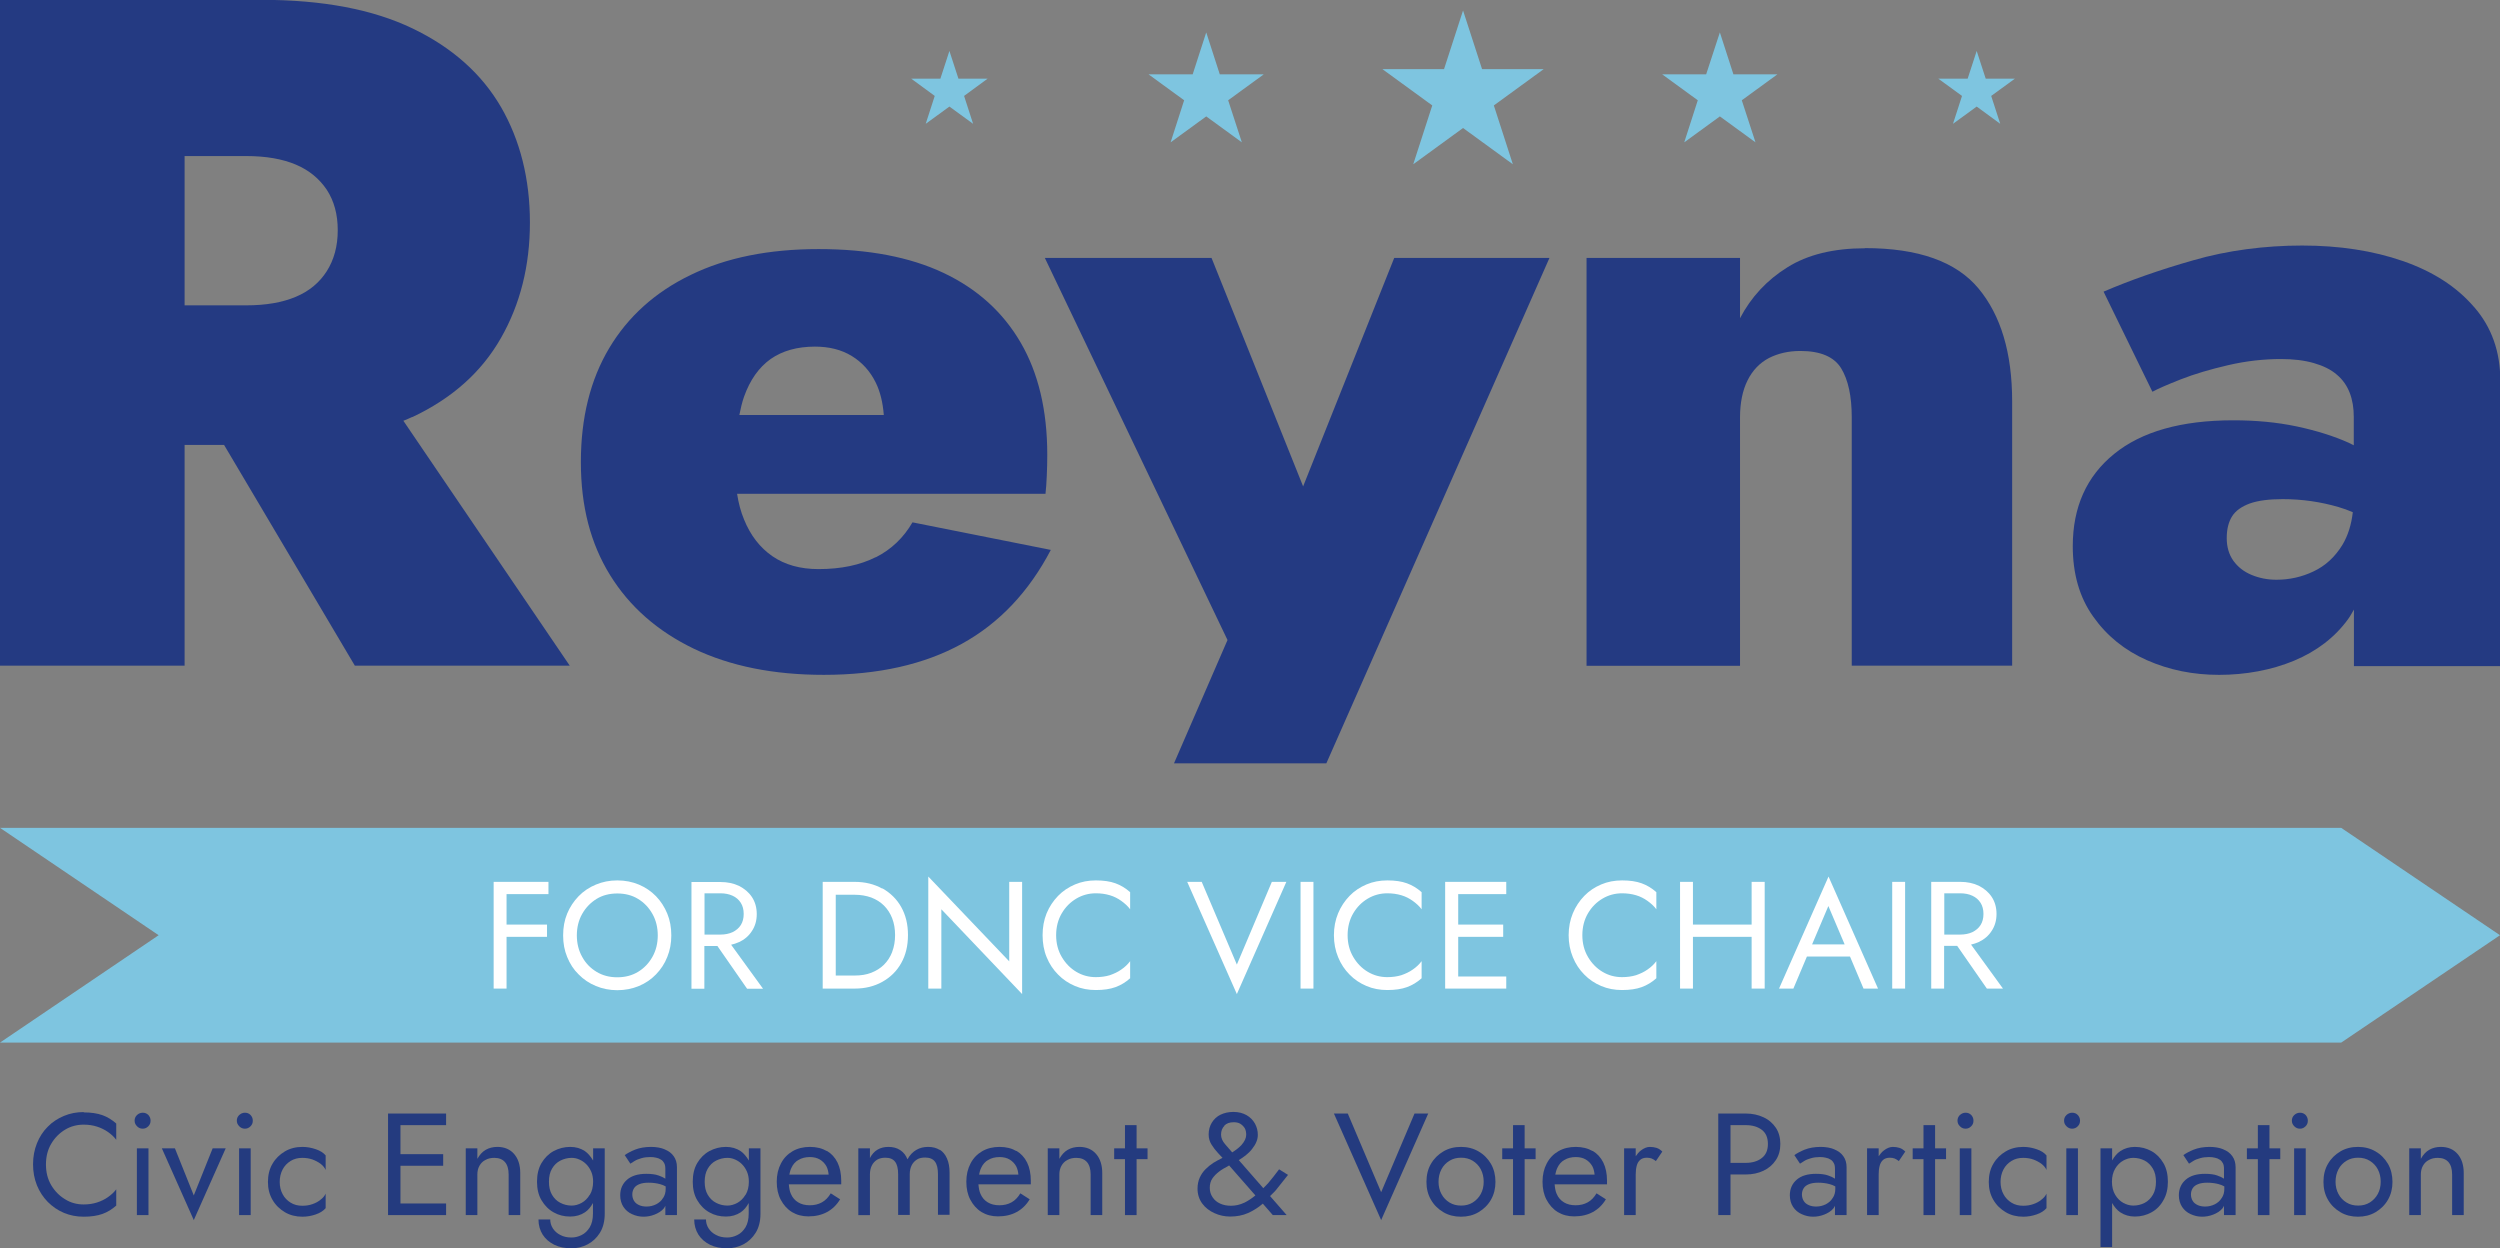 <?xml version="1.0" encoding="UTF-8"?>
<svg xmlns="http://www.w3.org/2000/svg" id="Layer_2" data-name="Layer 2" viewBox="0 0 155.07 77.44">
  <rect x="0" y="0" width="155.07" height="77.44" fill="#808080" stroke="none"/>
  <defs>
    <style>
      .cls-1 {
        fill: #fff;
      }

      .cls-2 {
        fill: #243b7f;
      }

      .cls-3 {
        fill: #243a82;
      }

      .cls-4 {
        fill: #7ec5e0;
      }
    </style>
  </defs>
  <g id="Layer_1-2" data-name="Layer 1">
    <g>
      <g>
        <path class="cls-3" d="M25.58,25.87c2.46-1.16,4.29-2.79,5.49-4.9,1.2-2.1,1.8-4.49,1.8-7.17s-.6-5.1-1.8-7.17c-1.2-2.06-3.03-3.69-5.49-4.87-2.46-1.18-5.58-1.77-9.35-1.77H0v41.3h11.45v-13.69h2.45l8.11,13.69h13.33l-10.32-15.19c.19-.08.38-.15.56-.24ZM15.28,9.68c1.22,0,2.24.18,3.07.53.83.35,1.46.88,1.92,1.56.45.69.68,1.52.68,2.51s-.23,1.83-.68,2.54c-.45.71-1.09,1.24-1.92,1.59-.83.35-1.85.53-3.07.53h-3.83v-9.26h3.83Z"></path>
        <path class="cls-3" d="M54.32,34.56c-.97.49-2.15.74-3.55.74-1.14,0-2.09-.27-2.86-.8-.77-.53-1.36-1.29-1.76-2.28-.2-.48-.34-1.01-.43-1.59h19.13c.04-.33.06-.71.08-1.13.02-.42.03-.85.03-1.29,0-2.75-.55-5.07-1.65-6.96-1.1-1.89-2.69-3.33-4.78-4.32-2.09-.99-4.68-1.48-7.76-1.48s-5.72.53-7.92,1.6c-2.2,1.06-3.89,2.58-5.06,4.54-1.17,1.96-1.76,4.32-1.76,7.07s.6,5.05,1.81,7.01c1.21,1.96,2.94,3.48,5.2,4.57,2.26,1.08,4.94,1.62,8.06,1.62,3.37,0,6.22-.64,8.55-1.92,2.33-1.28,4.17-3.23,5.53-5.83l-8.58-1.71c-.55.95-1.31,1.68-2.28,2.17ZM47.8,22.27c.73-.51,1.65-.77,2.75-.77.88,0,1.64.19,2.28.58.64.39,1.14.94,1.49,1.65.28.57.44,1.24.5,2.01h-8.96c.08-.4.17-.79.29-1.13.37-1.04.92-1.82,1.65-2.34Z"></path>
        <polygon class="cls-3" points="72.82 47.35 82.27 47.35 96.11 16 86.48 16 80.83 30.17 75.15 16 64.81 16 76.14 39.7 72.82 47.35"></polygon>
        <path class="cls-3" d="M115.68,15.4c-1.94,0-3.55.39-4.81,1.18-1.27.79-2.25,1.84-2.94,3.16v-3.74h-9.52v25.3h9.52v-15.4c0-.92.16-1.69.47-2.31.31-.62.75-1.08,1.32-1.38.57-.29,1.22-.44,1.95-.44,1.25,0,2.09.36,2.53,1.07.44.72.66,1.73.66,3.05v15.4h9.95v-16.39c0-3.01-.7-5.34-2.09-7.01-1.39-1.67-3.74-2.5-7.04-2.5Z"></path>
        <path class="cls-3" d="M153.44,19.02c-1.08-1.25-2.55-2.19-4.4-2.83-1.85-.64-3.93-.96-6.24-.96s-4.63.3-6.74.91c-2.11.6-3.97,1.26-5.58,1.95l3.03,6.21c.33-.18.92-.44,1.76-.77.84-.33,1.82-.62,2.94-.88,1.12-.26,2.21-.38,3.27-.38.77,0,1.45.08,2.04.25.59.17,1.06.4,1.43.72.37.31.63.69.8,1.13s.25.94.25,1.48v1.77c-.1-.05-.2-.1-.3-.15-.93-.42-2.02-.76-3.24-1.02-1.23-.26-2.54-.38-3.93-.38-3.23,0-5.69.7-7.4,2.09-1.71,1.39-2.56,3.3-2.56,5.72,0,1.72.42,3.18,1.27,4.37.84,1.19,1.95,2.09,3.33,2.7s2.87.91,4.48.91,3.24-.29,4.65-.88c1.41-.59,2.53-1.45,3.35-2.58.14-.19.24-.39.36-.59v3.51h9.08v-17.71c0-1.8-.54-3.32-1.62-4.56ZM145.3,33.79c-.46.75-1.05,1.3-1.79,1.65-.73.35-1.5.52-2.31.52-.55,0-1.06-.1-1.54-.3-.48-.2-.85-.49-1.13-.88-.27-.38-.41-.85-.41-1.4s.11-1,.33-1.35c.22-.35.59-.61,1.1-.8.51-.18,1.19-.27,2.04-.27,1.21,0,2.36.17,3.46.49.31.09.61.2.89.32-.09.78-.3,1.45-.64,2.02Z"></path>
      </g>
      <g>
        <polygon class="cls-4" points="155.07 58.01 145.22 51.35 0 51.35 9.84 58.01 0 64.67 145.22 64.67 155.07 58.01"></polygon>
        <g>
          <polygon class="cls-1" points="31.06 54.7 30.62 54.7 30.62 61.32 31.42 61.32 31.42 58.11 33.93 58.11 33.93 57.35 31.42 57.35 31.42 55.46 34.02 55.46 34.02 54.7 31.42 54.7 31.06 54.7"></polygon>
          <path class="cls-1" d="M40.69,55.59c-.3-.31-.66-.55-1.06-.72-.41-.17-.85-.26-1.34-.26s-.92.09-1.33.26c-.41.17-.77.41-1.07.72-.3.31-.54.67-.71,1.08s-.25.86-.25,1.35.08.93.25,1.34c.17.42.4.78.71,1.08.3.31.66.55,1.07.72.41.17.85.26,1.33.26s.93-.09,1.34-.26c.41-.17.76-.41,1.06-.72.3-.31.54-.67.7-1.08.17-.42.25-.86.25-1.34s-.08-.94-.25-1.35-.4-.77-.7-1.08ZM40.47,59.35c-.22.39-.51.7-.89.93-.38.23-.81.34-1.29.34s-.91-.11-1.29-.34-.68-.54-.89-.93c-.22-.39-.33-.84-.33-1.33s.11-.94.33-1.33c.22-.39.52-.7.89-.93s.81-.34,1.29-.34.92.11,1.29.34c.38.23.67.54.89.93.22.39.33.84.33,1.33s-.11.94-.33,1.33Z"></path>
          <path class="cls-1" d="M45.84,58.44c.34-.16.61-.39.8-.69.2-.3.3-.65.3-1.05s-.1-.76-.3-1.06c-.2-.3-.47-.52-.8-.69-.34-.16-.72-.24-1.15-.24h-1.8v6.62h.8v-2.65h.81l1.84,2.65h.99l-1.98-2.73c.17-.04.33-.09.48-.16ZM43.7,55.41h.99c.28,0,.53.05.75.15.22.1.39.25.51.44.12.19.18.42.18.69s-.06.5-.18.69c-.12.19-.29.33-.51.44-.22.1-.47.15-.75.15h-.99v-2.55Z"></path>
          <path class="cls-1" d="M54.73,55.12c-.5-.28-1.07-.42-1.71-.42h-1.99v6.62h1.99c.64,0,1.21-.14,1.71-.42.5-.28.89-.66,1.17-1.16.28-.5.42-1.07.42-1.74s-.14-1.24-.42-1.74c-.28-.5-.68-.88-1.17-1.16ZM55.34,59.05c-.12.31-.29.57-.51.79-.22.22-.49.38-.79.5-.31.12-.65.17-1.02.17h-1.18v-5.01h1.18c.37,0,.71.06,1.02.17.31.12.57.28.79.5.22.22.39.48.51.79s.18.66.18,1.04-.06.73-.18,1.04Z"></path>
          <polygon class="cls-1" points="62.6 59.63 57.58 54.37 57.58 61.32 58.39 61.32 58.39 56.4 63.4 61.66 63.4 54.7 62.6 54.7 62.6 59.63"></polygon>
          <path class="cls-1" d="M67.97,54.61c-.46,0-.89.08-1.29.25s-.75.4-1.05.71c-.3.31-.54.67-.71,1.08-.17.42-.25.87-.25,1.36s.08.95.25,1.36c.17.42.41.78.71,1.08.3.31.65.54,1.05.71s.83.25,1.29.25c.49,0,.89-.06,1.22-.18.33-.12.63-.3.91-.55v-1.06c-.15.2-.33.37-.55.52-.21.15-.45.26-.71.35-.26.08-.55.12-.87.12-.44,0-.84-.11-1.21-.33s-.67-.53-.9-.92-.35-.84-.35-1.35.12-.97.35-1.36.53-.69.9-.91c.37-.22.78-.33,1.21-.33.32,0,.6.04.87.12s.5.2.71.35c.21.15.4.32.55.52v-1.06c-.28-.25-.58-.43-.91-.55-.33-.12-.73-.18-1.22-.18Z"></path>
          <polygon class="cls-1" points="76.72 59.83 74.54 54.7 73.64 54.7 76.72 61.66 79.79 54.7 78.89 54.7 76.72 59.83"></polygon>
          <rect class="cls-1" x="80.67" y="54.7" width=".8" height="6.62"></rect>
          <path class="cls-1" d="M86.05,54.61c-.46,0-.89.08-1.29.25s-.75.4-1.05.71c-.3.31-.54.67-.71,1.08s-.26.87-.26,1.36.09.95.26,1.36c.17.42.41.78.71,1.08.3.31.65.54,1.05.71s.83.25,1.29.25c.49,0,.89-.06,1.22-.18.33-.12.63-.3.91-.55v-1.06c-.15.2-.33.37-.55.52-.21.15-.45.26-.71.35-.26.08-.55.12-.87.12-.44,0-.84-.11-1.21-.33s-.67-.53-.9-.92c-.23-.39-.35-.84-.35-1.35s.12-.97.35-1.36c.23-.39.53-.69.9-.91.37-.22.78-.33,1.21-.33.31,0,.6.04.87.12s.5.2.71.35c.21.15.4.32.55.52v-1.06c-.28-.25-.58-.43-.91-.55s-.73-.18-1.22-.18Z"></path>
          <polygon class="cls-1" points="90.09 54.7 89.64 54.7 89.64 61.32 90.09 61.32 90.45 61.32 93.43 61.32 93.43 60.57 90.45 60.57 90.45 58.11 93.24 58.11 93.24 57.35 90.45 57.35 90.45 55.46 93.43 55.46 93.43 54.7 90.45 54.7 90.09 54.7"></polygon>
          <path class="cls-1" d="M100.61,54.61c-.46,0-.89.08-1.29.25s-.75.4-1.05.71c-.3.31-.54.67-.71,1.08s-.26.87-.26,1.36.09.95.26,1.36c.17.42.41.78.71,1.08.3.31.65.54,1.05.71s.83.25,1.29.25c.49,0,.89-.06,1.22-.18.33-.12.63-.3.91-.55v-1.06c-.15.2-.33.37-.55.52-.21.15-.45.26-.71.35-.26.08-.55.12-.87.12-.44,0-.84-.11-1.21-.33s-.67-.53-.9-.92c-.23-.39-.35-.84-.35-1.35s.12-.97.35-1.36c.23-.39.53-.69.9-.91.37-.22.78-.33,1.21-.33.31,0,.6.04.87.12s.5.2.71.35c.21.15.4.32.55.52v-1.06c-.28-.25-.58-.43-.91-.55s-.73-.18-1.22-.18Z"></path>
          <polygon class="cls-1" points="108.65 57.35 105.01 57.35 105.01 54.7 104.21 54.7 104.21 61.32 105.01 61.32 105.01 58.11 108.65 58.11 108.65 61.32 109.46 61.32 109.46 54.7 108.65 54.7 108.65 57.35"></polygon>
          <path class="cls-1" d="M110.34,61.32h.9l.84-1.99h2.67l.84,1.99h.9l-3.07-6.95-3.07,6.95ZM114.43,58.58h-2.03l1.01-2.38,1.01,2.38Z"></path>
          <rect class="cls-1" x="117.37" y="54.7" width=".8" height="6.62"></rect>
          <path class="cls-1" d="M123.25,61.32h.99l-1.98-2.73c.17-.04.33-.09.48-.16.34-.16.61-.39.8-.69.2-.3.3-.65.3-1.05s-.1-.76-.3-1.06c-.2-.3-.47-.52-.8-.69-.34-.16-.72-.24-1.15-.24h-1.8v6.62h.8v-2.65h.81l1.84,2.65ZM120.6,55.41h.99c.28,0,.54.05.75.15.22.1.39.25.51.44.12.19.18.42.18.69s-.06.5-.18.69c-.12.19-.29.33-.51.44-.22.1-.47.15-.75.15h-.99v-2.55Z"></path>
        </g>
      </g>
      <g>
        <polygon class="cls-4" points="58.89 3.16 59.45 4.88 61.26 4.88 59.8 5.95 60.36 7.68 58.89 6.61 57.42 7.68 57.98 5.95 56.52 4.88 58.33 4.88 58.89 3.16"></polygon>
        <polygon class="cls-4" points="74.82 2.01 75.66 4.61 78.39 4.61 76.18 6.22 77.03 8.83 74.82 7.22 72.61 8.83 73.45 6.22 71.24 4.61 73.98 4.61 74.82 2.01"></polygon>
        <polygon class="cls-4" points="90.75 .65 91.93 4.29 95.75 4.29 92.66 6.54 93.84 10.19 90.75 7.94 87.66 10.19 88.84 6.54 85.75 4.29 89.57 4.29 90.75 .65"></polygon>
        <polygon class="cls-4" points="106.68 2.01 107.52 4.61 110.25 4.61 108.04 6.22 108.89 8.83 106.68 7.22 104.47 8.83 105.31 6.22 103.1 4.61 105.83 4.61 106.68 2.01"></polygon>
        <polygon class="cls-4" points="122.61 3.16 123.17 4.88 124.98 4.88 123.51 5.95 124.07 7.68 122.61 6.61 121.14 7.68 121.7 5.95 120.23 4.88 122.05 4.88 122.61 3.16"></polygon>
      </g>
      <g>
        <path class="cls-2" d="M5.19,68.98c-.44,0-.85.08-1.23.24-.38.16-.72.38-1,.67-.29.29-.51.63-.67,1.03s-.24.83-.24,1.3.08.9.24,1.3.39.74.67,1.03c.29.29.62.52,1,.68.38.16.79.24,1.23.24.46,0,.85-.06,1.16-.17s.6-.29.86-.52v-1.01c-.14.19-.32.35-.52.49-.2.14-.43.25-.68.33s-.52.12-.82.12c-.41,0-.8-.1-1.15-.32-.35-.21-.64-.5-.86-.87-.22-.37-.33-.8-.33-1.29s.11-.92.33-1.29c.22-.37.51-.66.86-.87s.74-.31,1.15-.31c.3,0,.57.04.82.12.25.08.48.19.68.33.2.14.38.3.52.49v-1.01c-.26-.23-.55-.41-.86-.52-.31-.11-.7-.17-1.16-.17Z"></path>
        <path class="cls-2" d="M8.85,69.02c-.13,0-.25.05-.35.14-.1.1-.15.21-.15.35s.05.25.15.35c.1.1.21.15.35.15s.25-.05.35-.15c.1-.1.14-.21.14-.35s-.05-.25-.14-.35c-.1-.1-.21-.14-.35-.14Z"></path>
        <rect class="cls-2" x="8.49" y="71.23" width=".72" height="4.14"></rect>
        <polygon class="cls-2" points="12.02 74.15 10.85 71.23 10.04 71.23 12.02 75.68 14 71.23 13.19 71.23 12.02 74.15"></polygon>
        <path class="cls-2" d="M15.19,69.02c-.13,0-.25.05-.35.14-.1.1-.15.21-.15.35s.05.25.15.35c.1.1.21.15.35.15s.25-.05.35-.15c.1-.1.14-.21.14-.35s-.05-.25-.14-.35c-.1-.1-.21-.14-.35-.14Z"></path>
        <rect class="cls-2" x="14.83" y="71.23" width=".72" height="4.14"></rect>
        <path class="cls-2" d="M18.76,71.14c-.4,0-.77.09-1.09.28-.32.19-.58.44-.77.77-.19.32-.28.7-.28,1.12s.09.78.28,1.11c.19.33.45.58.77.77.32.19.69.28,1.09.28.28,0,.56-.05.82-.14.27-.09.47-.22.62-.39v-.9c-.06.13-.16.26-.31.37-.14.12-.31.21-.51.28-.2.07-.4.1-.63.1-.27,0-.51-.06-.72-.19s-.38-.3-.5-.53c-.12-.22-.18-.48-.18-.76s.06-.54.18-.77.29-.4.5-.53.45-.19.72-.19c.22,0,.43.03.63.1.19.07.36.16.51.27.14.11.25.24.31.38v-.9c-.14-.17-.35-.3-.62-.39-.27-.09-.54-.14-.82-.14Z"></path>
        <polygon class="cls-2" points="24.5 69.07 24.07 69.07 24.07 75.37 24.5 75.37 24.84 75.37 27.67 75.37 27.67 74.65 24.84 74.65 24.84 72.31 27.49 72.31 27.49 71.59 24.84 71.59 24.84 69.79 27.67 69.79 27.67 69.07 24.84 69.07 24.5 69.07"></polygon>
        <path class="cls-2" d="M30.85,71.14c-.27,0-.51.06-.72.18s-.38.31-.52.56v-.65h-.72v4.14h.72v-2.52c0-.2.04-.38.13-.54.09-.16.21-.28.37-.36.16-.09.34-.13.55-.13.29,0,.51.09.66.26s.23.43.23.77v2.52h.72v-2.61c0-.5-.13-.89-.38-1.18s-.6-.44-1.04-.44Z"></path>
        <path class="cls-2" d="M36.78,71.97c-.14-.23-.3-.43-.5-.57-.26-.17-.56-.26-.91-.26-.37,0-.71.09-1.03.26-.31.17-.56.42-.75.74-.19.32-.28.71-.28,1.16s.09.83.28,1.15c.19.32.43.57.75.75s.65.26,1.03.26c.35,0,.65-.09.91-.26.21-.14.37-.34.5-.58v.66c0,.35-.07.63-.2.85-.14.22-.3.38-.51.48-.2.1-.41.15-.62.15-.27,0-.5-.05-.7-.16-.2-.1-.35-.24-.46-.41-.11-.17-.16-.36-.16-.55h-.73c0,.35.09.67.26.94.17.27.42.48.72.63.31.15.66.22,1.07.22.35,0,.68-.08.99-.24.31-.16.57-.4.77-.72.2-.32.3-.72.3-1.19v-4.05h-.72v.75ZM36.58,74.11c-.13.22-.3.39-.5.5-.2.11-.41.17-.62.17-.25,0-.49-.06-.7-.17-.22-.11-.39-.28-.52-.5-.13-.22-.19-.49-.19-.81s.06-.59.19-.81.3-.39.52-.5c.22-.11.45-.17.7-.17.16,0,.31.03.47.1.16.07.3.16.43.29s.23.28.31.46c.08.18.12.39.12.63,0,.32-.07.59-.2.81Z"></path>
        <path class="cls-2" d="M41.23,71.29c-.24-.1-.53-.15-.85-.15-.38,0-.71.06-.99.17-.27.11-.49.23-.64.34l.35.53c.07-.05.16-.1.27-.17.11-.07.25-.12.42-.17.17-.05.35-.07.55-.07.13,0,.25.01.36.04.11.02.21.06.3.12.09.05.15.13.2.22.05.09.07.21.07.36v.6c-.11-.07-.25-.14-.43-.2-.2-.07-.45-.1-.75-.1-.51,0-.91.12-1.19.36-.28.24-.43.57-.43.97,0,.28.07.52.2.72.13.2.31.35.53.45.22.1.45.16.71.16.23,0,.46-.04.69-.13s.43-.21.58-.39c.04-.05.06-.1.09-.16v.58h.72v-2.97c0-.27-.07-.5-.2-.68-.13-.19-.32-.33-.57-.43ZM41.12,74.32c-.1.17-.25.29-.42.38-.18.09-.38.14-.6.14-.17,0-.33-.03-.46-.09-.13-.06-.24-.14-.31-.26-.07-.11-.11-.25-.11-.4s.04-.28.11-.39c.07-.11.18-.19.33-.25s.34-.09.57-.09c.25,0,.49.03.71.09.12.03.24.08.35.14v.15c0,.22-.05.41-.16.57Z"></path>
        <path class="cls-2" d="M46.44,71.97c-.14-.23-.3-.43-.5-.57-.26-.17-.56-.26-.91-.26-.37,0-.71.09-1.03.26-.31.17-.56.42-.75.74-.19.32-.28.71-.28,1.16s.09.83.28,1.15c.19.32.43.57.75.75s.65.26,1.03.26c.35,0,.65-.09.91-.26.21-.14.37-.34.5-.58v.66c0,.35-.07.63-.2.85-.14.22-.3.38-.51.48-.2.1-.41.15-.62.15-.27,0-.5-.05-.7-.16-.2-.1-.35-.24-.46-.41-.11-.17-.16-.36-.16-.55h-.73c0,.35.09.67.26.94.17.27.42.48.72.63.31.15.66.22,1.07.22.35,0,.68-.08.99-.24.31-.16.57-.4.77-.72.2-.32.3-.72.3-1.19v-4.05h-.72v.75ZM46.24,74.11c-.13.22-.3.39-.5.5-.2.11-.41.17-.62.17-.25,0-.49-.06-.7-.17-.22-.11-.39-.28-.52-.5-.13-.22-.19-.49-.19-.81s.06-.59.19-.81.3-.39.52-.5c.22-.11.45-.17.7-.17.16,0,.31.03.47.1.16.07.3.16.43.29s.23.28.31.46c.08.18.12.39.12.63,0,.32-.07.59-.2.81Z"></path>
        <path class="cls-2" d="M51.29,71.4c-.29-.17-.64-.26-1.05-.26s-.77.09-1.08.27-.55.43-.72.76c-.17.32-.26.7-.26,1.13s.08.8.25,1.12c.17.32.4.58.69.76.3.18.64.27,1.02.27.44,0,.83-.09,1.16-.27.33-.18.6-.44.81-.79l-.58-.37c-.15.25-.33.44-.55.56-.22.12-.46.18-.75.18s-.52-.06-.72-.18c-.2-.12-.35-.29-.45-.52-.08-.17-.11-.38-.13-.6h3.25s0-.04,0-.09,0-.09,0-.13c0-.44-.08-.82-.23-1.13-.16-.32-.38-.56-.67-.73ZM49.53,71.95c.19-.12.43-.18.71-.18.23,0,.44.05.61.15.17.1.31.24.41.42.08.15.12.33.14.52h-2.44c.03-.15.07-.3.13-.42.1-.22.25-.39.45-.5Z"></path>
        <path class="cls-2" d="M58.29,71.33c-.2-.13-.44-.19-.72-.19s-.52.06-.74.19c-.22.13-.4.32-.54.58-.1-.25-.25-.44-.45-.57-.21-.14-.45-.2-.74-.2-.26,0-.48.06-.67.17-.19.11-.35.29-.47.52v-.6h-.72v4.14h.72v-2.52c0-.22.04-.4.12-.56.08-.16.19-.27.33-.36.14-.08.31-.12.51-.12.27,0,.47.08.6.25.13.17.19.43.19.78v2.52h.72v-2.52c0-.22.04-.4.12-.56.08-.16.19-.27.33-.36s.31-.12.51-.12c.27,0,.47.08.6.25.13.17.19.43.19.78v2.52h.72v-2.61c0-.34-.05-.63-.16-.88-.1-.24-.26-.43-.45-.55Z"></path>
        <path class="cls-2" d="M63.05,71.4c-.29-.17-.64-.26-1.05-.26s-.77.09-1.08.27-.55.43-.72.76c-.17.32-.26.7-.26,1.13s.08.8.25,1.12c.17.32.4.58.69.76.3.18.64.27,1.02.27.44,0,.83-.09,1.16-.27.33-.18.6-.44.81-.79l-.58-.37c-.15.25-.33.44-.55.56-.22.12-.46.18-.75.18s-.52-.06-.72-.18c-.2-.12-.35-.29-.45-.52-.08-.17-.11-.38-.13-.6h3.25s0-.04,0-.09,0-.09,0-.13c0-.44-.08-.82-.23-1.13-.16-.32-.38-.56-.67-.73ZM61.3,71.95c.19-.12.43-.18.71-.18.23,0,.44.05.61.15.17.1.31.24.41.42.08.15.12.33.14.52h-2.44c.03-.15.07-.3.13-.42.1-.22.25-.39.45-.5Z"></path>
        <path class="cls-2" d="M66.95,71.14c-.27,0-.51.06-.72.18s-.38.31-.52.56v-.65h-.72v4.14h.72v-2.52c0-.2.04-.38.13-.54.09-.16.21-.28.37-.36.16-.09.34-.13.55-.13.29,0,.51.09.66.26s.23.43.23.77v2.52h.72v-2.61c0-.5-.13-.89-.38-1.18s-.6-.44-1.04-.44Z"></path>
        <polygon class="cls-2" points="70.5 69.79 69.78 69.79 69.78 71.23 69.11 71.23 69.11 71.9 69.78 71.9 69.78 75.37 70.5 75.37 70.5 71.9 71.18 71.9 71.18 71.23 70.5 71.23 70.5 69.79"></polygon>
        <path class="cls-2" d="M79.9,72.88l-.56-.35c-.22.29-.44.58-.67.85-.1.12-.21.21-.31.32l-1.52-1.74c.15-.1.3-.19.42-.29.16-.13.3-.26.41-.41.11-.14.2-.28.26-.43.06-.14.09-.29.09-.44,0-.25-.06-.48-.18-.7-.12-.21-.29-.39-.52-.52-.23-.13-.5-.2-.81-.2-.3,0-.57.06-.8.17-.23.11-.41.28-.54.49-.13.21-.2.46-.2.74,0,.23.06.44.18.63s.25.36.4.52c.11.11.19.2.28.3-.02.01-.03.02-.06.03-.17.08-.34.18-.51.28-.17.11-.33.24-.48.39s-.27.32-.36.52c-.09.2-.14.43-.14.69,0,.35.1.66.29.92.19.26.45.46.76.6.31.14.63.21.98.21.4,0,.77-.07,1.11-.22.33-.15.63-.34.91-.58l.62.71h.86l-1.03-1.18c.12-.13.26-.24.37-.38.25-.31.5-.62.74-.93ZM75.94,69.82c.14-.14.33-.21.58-.21.17,0,.31.03.42.1.11.07.2.16.27.27.06.11.09.25.09.41,0,.2-.1.41-.29.63-.15.16-.35.32-.58.46-.16-.18-.31-.36-.45-.52-.16-.19-.24-.38-.24-.58,0-.23.07-.41.21-.55ZM77.18,74.6c-.27.13-.54.19-.83.19-.24,0-.46-.04-.66-.13-.2-.09-.36-.22-.47-.39-.12-.17-.18-.37-.18-.59s.05-.42.16-.58c.11-.16.25-.3.42-.43s.35-.23.54-.33c.03-.02.05-.03.08-.05l1.63,1.86c-.23.19-.46.34-.7.46Z"></path>
        <polygon class="cls-2" points="87.74 69.07 85.67 73.95 83.6 69.07 82.74 69.07 85.67 75.68 88.59 69.07 87.74 69.07"></polygon>
        <path class="cls-2" d="M91.71,71.42c-.32-.19-.69-.28-1.09-.28s-.77.09-1.09.28c-.32.19-.58.44-.77.77-.19.32-.28.7-.28,1.12s.09.78.28,1.11.45.58.77.77c.32.19.69.28,1.09.28s.77-.09,1.09-.28c.32-.19.58-.44.77-.77s.28-.7.28-1.11-.09-.79-.28-1.12c-.19-.32-.44-.58-.77-.77ZM91.85,74.06c-.12.22-.29.4-.5.53-.21.13-.45.19-.72.19s-.51-.06-.72-.19-.38-.3-.5-.53c-.12-.22-.18-.48-.18-.76s.06-.54.18-.77.29-.4.5-.53.45-.19.72-.19.51.06.72.19c.21.13.38.3.5.53s.18.48.18.77-.06.54-.18.76Z"></path>
        <polygon class="cls-2" points="94.57 69.79 93.85 69.79 93.85 71.23 93.18 71.23 93.18 71.9 93.85 71.9 93.85 75.37 94.57 75.37 94.57 71.9 95.25 71.9 95.25 71.23 94.57 71.23 94.57 69.79"></polygon>
        <path class="cls-2" d="M98.79,71.4c-.29-.17-.64-.26-1.05-.26s-.77.09-1.08.27-.55.43-.72.76c-.17.32-.26.7-.26,1.13s.08.8.25,1.12c.17.32.4.58.69.76.3.18.64.27,1.02.27.44,0,.83-.09,1.16-.27.33-.18.6-.44.81-.79l-.58-.37c-.15.25-.33.44-.55.56-.22.12-.46.18-.75.18s-.52-.06-.72-.18c-.2-.12-.35-.29-.45-.52-.08-.17-.11-.38-.13-.6h3.25s0-.04,0-.09,0-.09,0-.13c0-.44-.08-.82-.23-1.13-.16-.32-.38-.56-.67-.73ZM97.04,71.95c.19-.12.43-.18.71-.18.23,0,.44.05.61.15.17.1.31.24.41.42.08.15.12.33.14.52h-2.44c.03-.15.07-.3.13-.42.1-.22.25-.39.45-.5Z"></path>
        <path class="cls-2" d="M102.34,71.14c-.19,0-.38.08-.57.23-.12.09-.22.22-.31.35v-.49h-.72v4.14h.72v-2.52c0-.2.02-.38.06-.53.04-.16.11-.28.21-.37s.24-.14.42-.14c.12,0,.22.02.3.05.08.03.17.09.26.16l.4-.59c-.11-.11-.23-.19-.36-.23s-.27-.06-.42-.06Z"></path>
        <path class="cls-2" d="M109.38,69.3c-.32-.15-.69-.23-1.09-.23h-1.71v6.3h.76v-2.52h.95c.41,0,.77-.08,1.09-.23s.58-.37.77-.66c.19-.28.28-.62.28-1s-.09-.73-.28-1.01-.44-.5-.77-.65ZM109.28,71.83c-.25.2-.59.3-.99.3h-.95v-2.34h.95c.41,0,.74.1.99.29.26.2.38.49.38.88s-.13.68-.38.87Z"></path>
        <path class="cls-2" d="M113.78,71.29c-.24-.1-.53-.15-.85-.15-.38,0-.71.06-.99.17-.27.11-.49.23-.64.34l.35.53c.07-.05.16-.1.27-.17.11-.07.25-.12.42-.17.17-.05.35-.07.55-.07.13,0,.25.01.36.04.11.02.21.06.3.12.09.05.15.13.2.22.05.09.07.21.07.36v.6c-.11-.07-.25-.14-.43-.2-.2-.07-.45-.1-.75-.1-.51,0-.91.12-1.19.36-.28.24-.43.57-.43.97,0,.28.07.52.2.72.13.2.31.35.53.45.22.1.45.16.71.16.23,0,.46-.04.69-.13s.43-.21.58-.39c.04-.05.06-.1.09-.16v.58h.72v-2.97c0-.27-.07-.5-.2-.68-.13-.19-.32-.33-.57-.43ZM113.67,74.32c-.1.17-.25.29-.42.38-.18.09-.38.14-.6.14-.17,0-.33-.03-.46-.09-.13-.06-.24-.14-.31-.26-.07-.11-.11-.25-.11-.4s.04-.28.11-.39c.07-.11.18-.19.33-.25s.34-.09.57-.09c.25,0,.49.03.71.09.12.03.24.08.35.14v.15c0,.22-.05.41-.16.57Z"></path>
        <path class="cls-2" d="M117.41,71.14c-.19,0-.38.08-.57.23-.12.09-.22.22-.31.35v-.49h-.72v4.14h.72v-2.52c0-.2.02-.38.06-.53.04-.16.11-.28.21-.37s.24-.14.42-.14c.12,0,.22.02.3.05.08.03.17.09.26.16l.4-.59c-.11-.11-.23-.19-.36-.23s-.27-.06-.42-.06Z"></path>
        <polygon class="cls-2" points="120.03 69.79 119.31 69.79 119.31 71.23 118.64 71.23 118.64 71.9 119.31 71.9 119.31 75.37 120.03 75.37 120.03 71.9 120.71 71.9 120.71 71.23 120.03 71.23 120.03 69.79"></polygon>
        <rect class="cls-2" x="121.56" y="71.23" width=".72" height="4.14"></rect>
        <path class="cls-2" d="M121.92,69.02c-.13,0-.25.05-.35.14-.1.1-.15.21-.15.35s.05.25.15.35c.1.1.21.15.35.15s.25-.05.35-.15c.1-.1.14-.21.14-.35s-.05-.25-.14-.35c-.1-.1-.21-.14-.35-.14Z"></path>
        <path class="cls-2" d="M125.5,71.14c-.4,0-.77.09-1.09.28-.32.19-.58.44-.77.77-.19.32-.28.7-.28,1.12s.09.78.28,1.11c.19.33.45.58.77.77.32.19.69.28,1.09.28.28,0,.56-.05.82-.14.27-.09.47-.22.62-.39v-.9c-.06.13-.16.26-.31.37-.14.12-.31.21-.51.28-.2.07-.4.1-.63.1-.27,0-.51-.06-.72-.19s-.38-.3-.5-.53c-.12-.22-.18-.48-.18-.76s.06-.54.18-.77.29-.4.5-.53.45-.19.72-.19c.22,0,.43.03.63.1.19.07.36.16.51.27.14.11.25.24.31.38v-.9c-.14-.17-.35-.3-.62-.39-.27-.09-.54-.14-.82-.14Z"></path>
        <rect class="cls-2" x="128.17" y="71.23" width=".72" height="4.14"></rect>
        <path class="cls-2" d="M128.53,69.02c-.13,0-.25.05-.35.14-.1.1-.15.21-.15.35s.05.25.15.35c.1.1.21.15.35.15s.25-.05.35-.15c.1-.1.14-.21.14-.35s-.05-.25-.14-.35c-.1-.1-.21-.14-.35-.14Z"></path>
        <path class="cls-2" d="M133.45,71.4c-.31-.17-.65-.26-1.03-.26-.34,0-.64.09-.9.26-.21.14-.37.34-.51.58v-.75h-.72v6.12h.72v-2.73c.14.24.3.44.51.58.26.17.56.26.9.26.38,0,.72-.09,1.03-.26s.56-.42.74-.75c.19-.32.28-.71.28-1.15s-.09-.84-.28-1.16c-.19-.32-.43-.57-.74-.74ZM133.54,74.11c-.13.22-.3.39-.51.5-.21.11-.45.17-.71.17-.21,0-.42-.06-.62-.17-.2-.11-.37-.28-.5-.5-.13-.22-.2-.49-.2-.81s.07-.59.2-.81.3-.39.5-.5c.2-.11.41-.17.62-.17.26,0,.49.06.71.17.21.11.38.28.51.5.13.22.19.49.19.81s-.06.59-.19.81Z"></path>
        <path class="cls-2" d="M137.91,71.29c-.24-.1-.53-.15-.85-.15-.38,0-.71.06-.99.17-.27.11-.49.23-.64.34l.35.53c.07-.05.16-.1.27-.17.11-.07.25-.12.42-.17.17-.05.35-.07.55-.07.13,0,.25.01.36.04.11.02.21.06.3.12.09.05.15.13.2.22.05.09.07.21.07.36v.6c-.11-.07-.25-.14-.43-.2-.2-.07-.45-.1-.75-.1-.51,0-.91.12-1.19.36-.28.24-.43.57-.43.97,0,.28.07.52.2.72.13.2.31.35.53.45.22.1.45.16.71.16.23,0,.46-.04.69-.13s.43-.21.58-.39c.04-.05.06-.1.09-.16v.58h.72v-2.97c0-.27-.07-.5-.2-.68-.13-.19-.32-.33-.57-.43ZM137.8,74.32c-.1.17-.25.29-.42.38-.18.09-.38.14-.6.14-.17,0-.33-.03-.46-.09-.13-.06-.24-.14-.31-.26-.07-.11-.11-.25-.11-.4s.04-.28.11-.39c.07-.11.18-.19.33-.25s.34-.09.57-.09c.25,0,.49.03.71.09.12.03.24.08.35.14v.15c0,.22-.05.41-.16.57Z"></path>
        <polygon class="cls-2" points="140.77 69.79 140.05 69.79 140.05 71.23 139.37 71.23 139.37 71.9 140.05 71.9 140.05 75.37 140.77 75.37 140.77 71.9 141.44 71.9 141.44 71.23 140.77 71.23 140.77 69.79"></polygon>
        <rect class="cls-2" x="142.3" y="71.23" width=".72" height="4.14"></rect>
        <path class="cls-2" d="M142.66,69.02c-.13,0-.25.05-.35.14-.1.1-.15.21-.15.35s.05.25.15.35c.1.1.21.15.35.15s.25-.05.35-.15c.1-.1.14-.21.14-.35s-.05-.25-.14-.35c-.1-.1-.21-.14-.35-.14Z"></path>
        <path class="cls-2" d="M147.35,71.42c-.32-.19-.69-.28-1.09-.28s-.77.09-1.09.28c-.32.19-.58.44-.77.77-.19.32-.28.7-.28,1.12s.09.78.28,1.11.45.58.77.77c.32.19.69.28,1.09.28s.77-.09,1.09-.28c.32-.19.58-.44.77-.77s.28-.7.28-1.11-.09-.79-.28-1.12c-.19-.32-.44-.58-.77-.77ZM147.49,74.06c-.12.22-.29.4-.5.53-.21.13-.45.19-.72.19s-.51-.06-.72-.19-.38-.3-.5-.53c-.12-.22-.18-.48-.18-.76s.06-.54.18-.77.29-.4.5-.53.45-.19.72-.19.51.06.72.19c.21.13.38.3.5.53s.18.48.18.77-.06.54-.18.76Z"></path>
        <path class="cls-2" d="M152.44,71.58c-.25-.29-.6-.44-1.04-.44-.27,0-.51.06-.72.18s-.38.31-.52.56v-.65h-.72v4.14h.72v-2.52c0-.2.04-.38.13-.54.09-.16.21-.28.37-.36.16-.09.34-.13.55-.13.29,0,.51.09.66.26s.23.43.23.77v2.52h.72v-2.61c0-.5-.13-.89-.38-1.18Z"></path>
      </g>
    </g>
  </g>
</svg>
